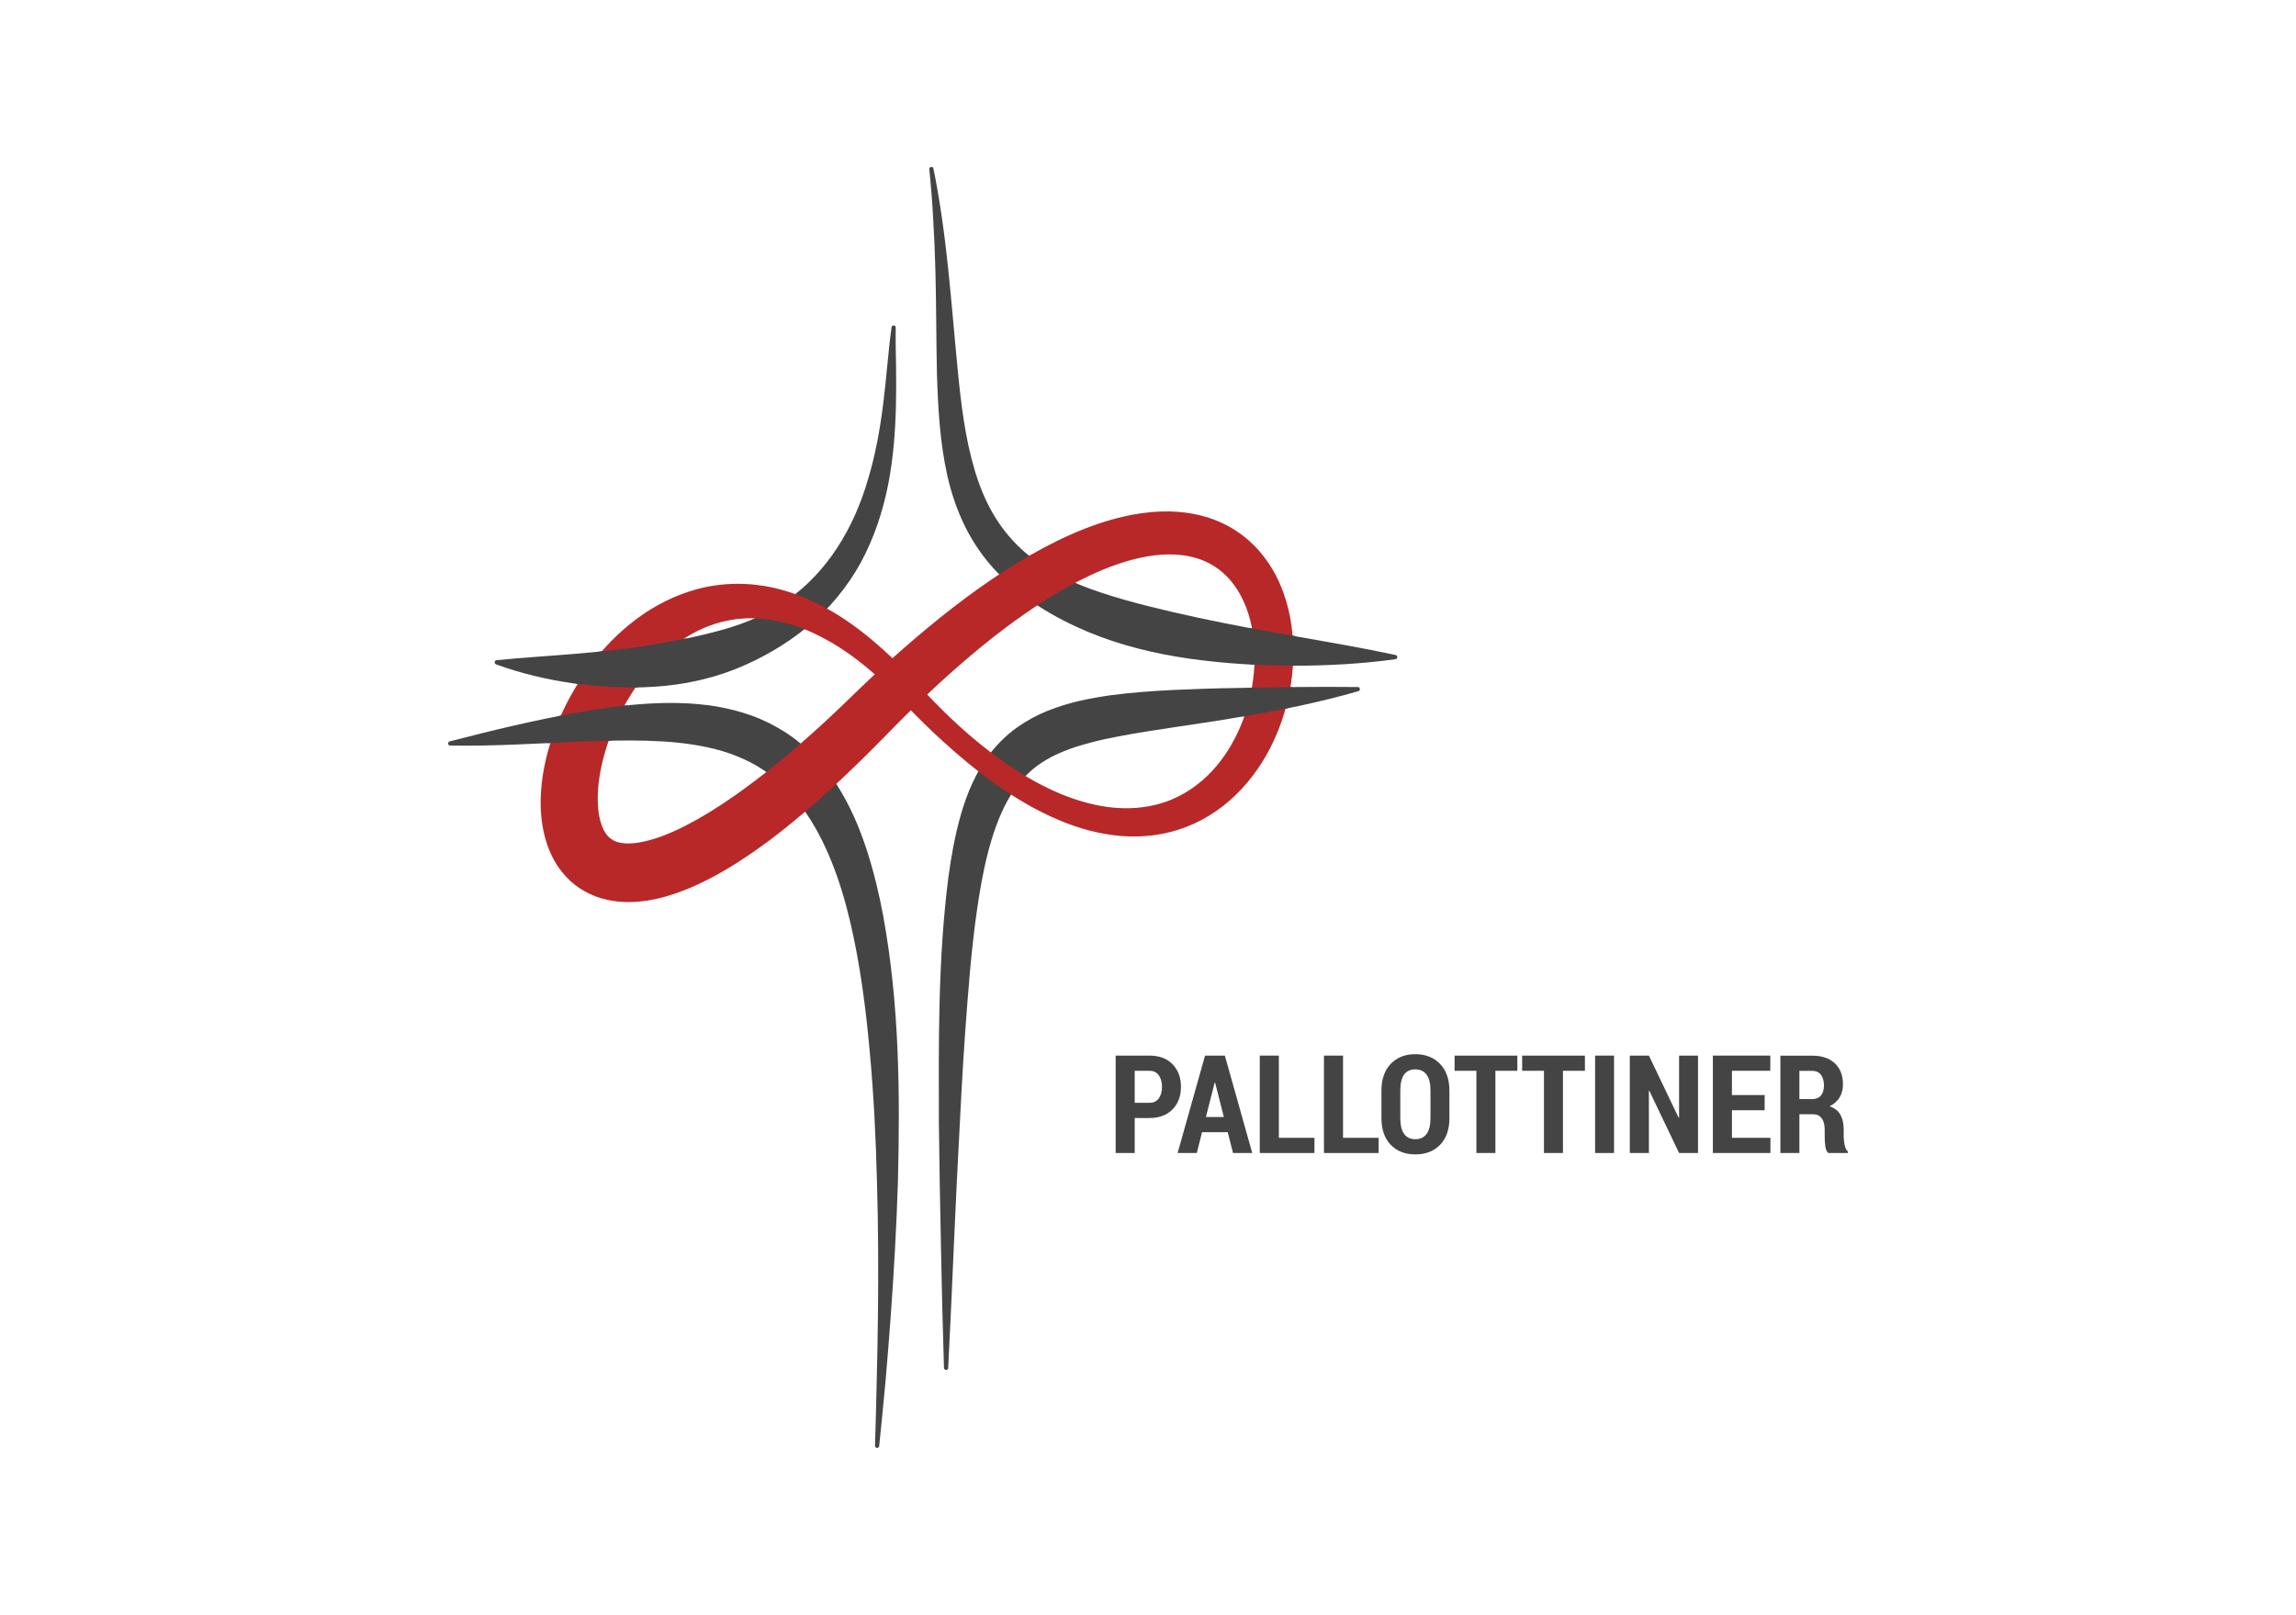 <?xml version="1.0" encoding="UTF-8"?>
<!-- Generator: Adobe Illustrator 27.2.0, SVG Export Plug-In . SVG Version: 6.00 Build 0)  -->
<svg xmlns="http://www.w3.org/2000/svg" xmlns:xlink="http://www.w3.org/1999/xlink" version="1.1" x="0px" y="0px" viewBox="0 0 398 280" style="enable-background:new 0 0 398 280;" xml:space="preserve">
<g id="pallottiner_x5F_aktiv">
	<g>
		<g>
			<path style="fill:#444444;" d="M77.949,128.554c7.444-1.935,14.858-3.717,22.471-5.059c3.805-0.69,7.669-1.211,11.625-1.471     c3.952-0.247,8.014-0.204,12.138,0.469c2.055,0.358,4.119,0.872,6.144,1.601c2.022,0.731,3.982,1.715,5.824,2.891     c1.841,1.179,3.516,2.607,5.026,4.151c1.5,1.558,2.801,3.265,3.945,5.03c2.257,3.559,3.861,7.347,5.109,11.155     c1.239,3.816,2.154,7.662,2.874,11.512c2.815,15.416,2.922,30.842,2.545,46.15c-0.243,7.658-0.677,15.296-1.224,22.921     c-0.275,3.812-0.577,7.62-0.909,11.425c-0.349,3.804-0.722,7.604-1.114,11.402c-0.021,0.2-0.199,0.345-0.399,0.324     c-0.19-0.02-0.331-0.185-0.325-0.373c0.122-3.813,0.225-7.626,0.303-11.438c0.094-3.812,0.168-7.622,0.209-11.432     c0.083-7.619,0.052-15.235-0.17-22.833c-0.189-7.597-0.562-15.181-1.262-22.707c-0.675-7.52-1.657-15.006-3.336-22.245     c-0.849-3.613-1.888-7.159-3.238-10.521c-1.344-3.359-2.983-6.543-5.009-9.305c-2.004-2.777-4.379-5.114-7.122-6.868     c-1.362-0.896-2.837-1.619-4.381-2.237c-1.541-0.627-3.173-1.109-4.863-1.474c-3.375-0.766-6.976-1.076-10.644-1.184     c-3.673-0.112-7.419,0.009-11.196,0.135c-7.554,0.318-15.228,0.831-22.932,0.702c-0.202-0.003-0.364-0.169-0.361-0.371     C77.677,128.735,77.794,128.595,77.949,128.554z"></path>
			<path style="fill:#444444;" d="M235.46,119.846c-6.868,1.987-13.874,3.379-20.879,4.535c-6.989,1.205-14.045,2.04-20.731,3.314     c-1.668,0.309-3.306,0.663-4.883,1.09c-1.578,0.421-3.106,0.876-4.526,1.465c-2.859,1.141-5.267,2.681-7.191,4.865     c-1.954,2.159-3.43,4.986-4.558,8.066c-1.137,3.084-1.924,6.408-2.554,9.784c-1.23,6.774-1.897,13.768-2.438,20.768     c-0.565,7.006-0.967,14.05-1.322,21.1c-0.385,7.051-0.715,14.11-1.034,21.172l-0.469,10.594l-0.516,10.595     c-0.009,0.2-0.179,0.354-0.38,0.345c-0.191-0.009-0.339-0.165-0.345-0.352l-0.296-10.604l-0.231-10.605     c-0.146-7.071-0.278-14.144-0.357-21.224c-0.032-14.168-0.178-28.326,1.654-42.703c0.49-3.598,1.131-7.218,2.175-10.861     c1.054-3.62,2.569-7.342,5.13-10.651c1.286-1.63,2.817-3.125,4.515-4.35c1.705-1.214,3.529-2.2,5.382-2.944     c1.858-0.737,3.72-1.308,5.572-1.732c1.855-0.417,3.69-0.727,5.51-0.983c3.645-0.472,7.226-0.723,10.786-0.898     c3.56-0.166,7.095-0.284,10.632-0.334c7.067-0.148,14.12-0.247,21.257-0.171c0.202,0.001,0.365,0.168,0.363,0.37     C235.724,119.663,235.611,119.802,235.46,119.846z"></path>
			<path style="fill:#444444;" d="M161.809,29.239c2.362,11.556,3.078,23.431,4.222,35.06c0.569,5.801,1.269,11.58,2.85,16.949     c0.776,2.682,1.789,5.247,3.12,7.582c1.326,2.339,2.977,4.437,4.914,6.253c3.874,3.656,8.906,6.032,14.172,7.747     c5.281,1.729,10.804,3.013,16.4,4.238c5.603,1.213,11.31,2.242,17.061,3.256c5.752,1.027,11.551,1.996,17.377,3.252     c0.199,0.043,0.325,0.24,0.283,0.438c-0.034,0.155-0.161,0.267-0.31,0.287c-5.914,0.822-11.848,1.132-17.799,1.132     c-5.95-0.019-11.92-0.376-17.886-1.22c-5.959-0.847-11.921-2.272-17.652-4.658c-5.691-2.402-11.28-5.68-15.75-10.365     c-2.225-2.331-4.095-5.015-5.509-7.873c-1.422-2.858-2.404-5.862-3.095-8.864c-1.331-6.032-1.617-12.026-1.799-17.933     c-0.128-5.914-0.102-11.777-0.262-17.634c-0.077-2.928-0.197-5.854-0.374-8.777c-0.16-2.926-0.383-5.847-0.682-8.768     c-0.021-0.2,0.125-0.378,0.325-0.398c0.187-0.019,0.354,0.107,0.392,0.287L161.809,29.239z"></path>
			<path style="fill:#444444;" d="M155.269,56.801c-0.044,2.25,0.021,4.506,0.059,6.772c0.025,2.265,0.031,4.539-0.024,6.82     c-0.11,4.561-0.468,9.165-1.364,13.744c-0.927,4.564-2.403,9.109-4.692,13.345c-2.305,4.214-5.45,8.062-9.228,11.163     c-3.772,3.105-8.053,5.582-12.556,7.377c-4.515,1.784-9.271,2.748-13.99,3.051c-4.725,0.309-9.419,0.073-14.017-0.571     c-4.597-0.665-9.112-1.706-13.473-3.311c-0.193-0.071-0.292-0.285-0.221-0.478c0.051-0.138,0.176-0.228,0.313-0.242     c4.604-0.461,9.103-0.715,13.54-1.096c4.434-0.369,8.798-0.831,13.058-1.516c4.258-0.694,8.423-1.5,12.466-2.636     c4.044-1.119,7.946-2.759,11.339-5.179c6.849-4.778,11.494-12.371,13.939-20.78c1.282-4.198,2.09-8.591,2.656-13.038     c0.573-4.448,0.856-8.967,1.472-13.482c0.027-0.199,0.211-0.338,0.409-0.311C155.14,56.458,155.273,56.619,155.269,56.801z"></path>
			<path style="fill:#B82828;" d="M223.682,107.279c-0.787-4.311-2.413-8.031-4.831-11.056c-1.347-1.69-2.937-3.127-4.724-4.271     c-1.777-1.143-3.741-1.995-5.837-2.533c-3.598-0.93-7.632-0.989-12.007-0.168c-3.429,0.648-6.956,1.788-10.787,3.486     c-3.127,1.393-6.299,3.09-9.7,5.192c-5.525,3.432-11.179,7.641-17.285,12.865c-1.255,1.072-2.533,2.191-3.813,3.338     c-1.179-1.129-2.374-2.2-3.568-3.197c-3.147-2.623-6.132-4.625-9.119-6.119c-3.687-1.857-7.339-2.999-10.841-3.392     c-1.077-0.131-2.177-0.197-3.271-0.197c-2.884,0-5.72,0.448-8.424,1.33c-3.636,1.17-7.101,3.078-10.307,5.675     c-2.984,2.437-5.624,5.31-7.852,8.545c-2.246,3.288-4.035,6.748-5.32,10.29c-1.467,4.089-2.212,7.94-2.278,11.791     c-0.015,2.39,0.251,4.532,0.812,6.551c0.731,2.628,1.955,4.867,3.627,6.641c1.789,1.948,4.381,3.397,7.101,3.975     c1.182,0.258,2.424,0.389,3.693,0.389c1.094,0,2.207-0.093,3.404-0.284c1.904-0.302,3.819-0.837,6.032-1.686     c1.715-0.661,3.45-1.463,5.309-2.454c2.937-1.576,5.918-3.498,9.392-6.054c5.101-3.818,10.262-8.323,16.242-14.181     c1.237-1.211,2.506-2.48,3.772-3.773l0.209-0.215c1.15-1.177,2.264-2.32,3.421-3.466c0.385-0.383,0.771-0.766,1.158-1.146     c1.874,1.929,3.753,3.747,5.599,5.416c3.03,2.755,5.652,4.91,8.249,6.782c3.283,2.379,6.297,4.229,9.209,5.651     c3.662,1.804,7.088,2.971,10.465,3.567c3.93,0.719,7.88,0.616,11.441-0.298c3.745-0.944,7.306-2.832,10.296-5.459     c2.839-2.487,5.208-5.559,7.042-9.13c1.725-3.373,2.919-7.024,3.552-10.86C224.371,114.855,224.351,110.97,223.682,107.279z      M150.572,117.931c-1.209,1.134-2.419,2.308-3.594,3.448l-0.229,0.222c-1.272,1.23-2.491,2.384-3.725,3.527     c-5.655,5.213-10.787,9.413-15.693,12.841c-2.968,2.083-5.69,3.754-8.326,5.111c-3.093,1.605-5.876,2.618-8.275,3.014     c-1.244,0.208-2.397,0.215-3.297,0.019c-0.813-0.176-1.422-0.5-1.985-1.061c-1.097-1.074-1.815-3.508-1.829-6.221     c-0.05-2.636,0.411-5.588,1.366-8.773c0.925-3.055,2.181-5.932,3.733-8.557c1.703-2.893,3.613-5.377,5.683-7.386     c2.321-2.277,4.837-4.015,7.481-5.17c2.608-1.143,5.474-1.748,8.291-1.748c0.189,0,0.378,0.003,0.565,0.008     c3.011,0.09,6.192,0.812,9.195,2.088c2.897,1.239,5.762,2.926,8.519,5.015c1.054,0.798,2.122,1.676,3.189,2.622     C151.283,117.263,150.926,117.597,150.572,117.931z M164.166,117.245c5.656-5.078,10.88-9.165,15.967-12.494     c3.039-1.981,5.862-3.58,8.628-4.891c3.237-1.529,6.184-2.565,9.011-3.168c3.24-0.69,6.207-0.745,8.765-0.144     c2.71,0.618,5.07,2.057,6.826,4.169c1.712,2.034,2.956,4.755,3.598,7.868c0.602,2.922,0.688,6.046,0.252,9.292     c-0.412,3.179-1.295,6.228-2.625,9.065c-1.409,3.012-3.205,5.575-5.342,7.62c-2.264,2.182-4.964,3.799-7.816,4.678     c-2.826,0.886-6.039,1.128-9.294,0.708c-3.025-0.4-6.184-1.331-9.379-2.764c-2.972-1.355-5.907-3.05-8.721-5.034     c-2.777-1.971-5.45-4.133-7.942-6.422c-1.773-1.636-3.575-3.414-5.372-5.3C161.881,119.333,163.035,118.266,164.166,117.245z"></path>
			<g>
				<path style="fill:#444444;" d="M224.549,110.325c-2.357-0.416-5.704-1.018-8.041-1.452c0.382,2.016,0.375,4.184,0.269,6.358      c2.219,0.108,5.108,0.197,7.322,0.204c0.006,0,0.414,0,0.42,0C224.634,113.677,224.695,112.026,224.549,110.325z"></path>
			</g>
			<g>
				<path style="fill:#444444;" d="M110.579,119.204c1.312-1.926,2.324-3.636,3.821-5.09c1.303-1.279,3.285-2.501,4.699-3.432      c-1.915,0.388-4.468,0.857-6.426,1.176c-2.745,0.441-5.934,0.831-8.756,1.122c-1.066,1.217-2.049,2.34-2.977,3.687      c-0.409,0.598-0.724,1.278-1.102,1.887C103.145,118.988,107.202,119.25,110.579,119.204z"></path>
			</g>
			<g>
				<path style="fill:#444444;" d="M100.969,128.572c1.526-0.051,3.506-0.111,5.019-0.146c1.193-2.099,1.799-4.224,2.862-6.135      c-2.64,0.284-5.853,0.737-8.429,1.204c-1.074,0.189-2.759,0.508-3.826,0.713c-0.442,0.985-0.822,1.921-1.184,2.921      c-0.213,0.592-0.361,1.141-0.543,1.724C96.726,128.764,99.123,128.649,100.969,128.572z"></path>
			</g>
			<g>
				<path style="fill:#444444;" d="M224.018,119.142c-2.229,0.025-5.088,0.063-7.314,0.104c-0.295,1.695-0.708,3.394-1.272,4.994      c2.381-0.402,5.363-0.945,7.737-1.42C223.512,121.596,223.798,120.411,224.018,119.142z"></path>
			</g>
		</g>
		<g>
			<g>
				<path style="fill:#444444;" d="M196.698,193.857v6.067h-3.306v-16.889h5.869c1.686,0,3.016,0.498,3.99,1.495      c0.974,0.996,1.461,2.302,1.461,3.917c0,1.622-0.489,2.93-1.467,3.922c-0.979,0.993-2.307,1.489-3.985,1.489H196.698z       M196.698,191.224h2.563c0.704,0,1.241-0.259,1.612-0.779c0.371-0.519,0.557-1.178,0.557-1.976c0-0.806-0.184-1.474-0.551-2.005      c-0.367-0.53-0.907-0.796-1.618-0.796h-2.563V191.224z"></path>
				<path style="fill:#444444;" d="M212.821,196.316h-4.454l-0.905,3.607h-3.329l4.756-16.889h3.434l4.744,16.889h-3.329      L212.821,196.316z M209.04,193.683h3.109l-1.519-5.974h-0.07L209.04,193.683z"></path>
				<path style="fill:#444444;" d="M221.683,197.291h6.171v2.633h-9.477v-16.889h3.306V197.291z"></path>
				<path style="fill:#444444;" d="M232.807,197.291h6.171v2.633h-9.477v-16.889h3.306V197.291z"></path>
				<path style="fill:#444444;" d="M251.25,193.857c0,1.98-0.537,3.526-1.612,4.64c-1.075,1.113-2.506,1.67-4.292,1.67      s-3.213-0.557-4.28-1.67c-1.067-1.113-1.601-2.66-1.601-4.64v-4.733c0-1.972,0.534-3.521,1.601-4.646      c1.067-1.125,2.49-1.688,4.268-1.688c1.778,0,3.209,0.563,4.292,1.688c1.083,1.125,1.624,2.674,1.624,4.646V193.857z       M247.967,189.088c0-1.21-0.224-2.123-0.673-2.74c-0.448-0.616-1.102-0.925-1.96-0.925c-0.866,0-1.516,0.307-1.949,0.919      c-0.433,0.613-0.65,1.528-0.65,2.745v4.77c0,1.225,0.22,2.145,0.661,2.757c0.441,0.612,1.09,0.919,1.949,0.919      c0.851,0,1.5-0.307,1.949-0.919c0.448-0.612,0.673-1.532,0.673-2.757V189.088z"></path>
				<path style="fill:#444444;" d="M263.024,185.668h-3.804v14.256h-3.294v-14.256h-3.781v-2.633h10.88V185.668z"></path>
				<path style="fill:#444444;" d="M274.739,185.668h-3.805v14.256h-3.294v-14.256h-3.782v-2.633h10.88V185.668z"></path>
				<path style="fill:#444444;" d="M279.785,199.924h-3.283v-16.889h3.283V199.924z"></path>
				<path style="fill:#444444;" d="M294.342,199.924h-3.282l-5.162-10.799l-0.07,0.023v10.776h-3.306v-16.889h3.306l5.162,10.788      l0.07-0.023v-10.764h3.282V199.924z"></path>
				<path style="fill:#444444;" d="M305.895,192.511h-5.672v4.779h6.67v2.633h-9.975v-16.889h9.952v2.633h-6.647v4.211h5.672      V192.511z"></path>
				<path style="fill:#444444;" d="M311.916,193.207v6.716h-3.294v-16.877h5.51c1.663,0,2.967,0.439,3.915,1.316      c0.947,0.878,1.421,2.098,1.421,3.659c0,0.882-0.197,1.642-0.592,2.28c-0.394,0.638-0.971,1.146-1.728,1.525      c0.866,0.294,1.49,0.781,1.873,1.461s0.574,1.531,0.574,2.552v1.195c0,0.464,0.054,0.961,0.162,1.49      c0.108,0.53,0.298,0.914,0.568,1.154v0.244h-3.41c-0.271-0.247-0.441-0.65-0.51-1.206c-0.07-0.557-0.104-1.125-0.104-1.705      v-1.149c0-0.842-0.172-1.496-0.516-1.96c-0.344-0.464-0.837-0.696-1.479-0.696H311.916z M311.916,190.574h2.204      c0.673,0,1.183-0.205,1.531-0.615c0.348-0.41,0.522-0.994,0.522-1.752c0-0.773-0.174-1.388-0.522-1.844      c-0.348-0.456-0.854-0.684-1.519-0.684h-2.215V190.574z"></path>
			</g>
		</g>
	</g>
	<rect style="fill:none;" width="398" height="280"></rect>
</g>
<g id="Ebene_1">
</g>
</svg>
